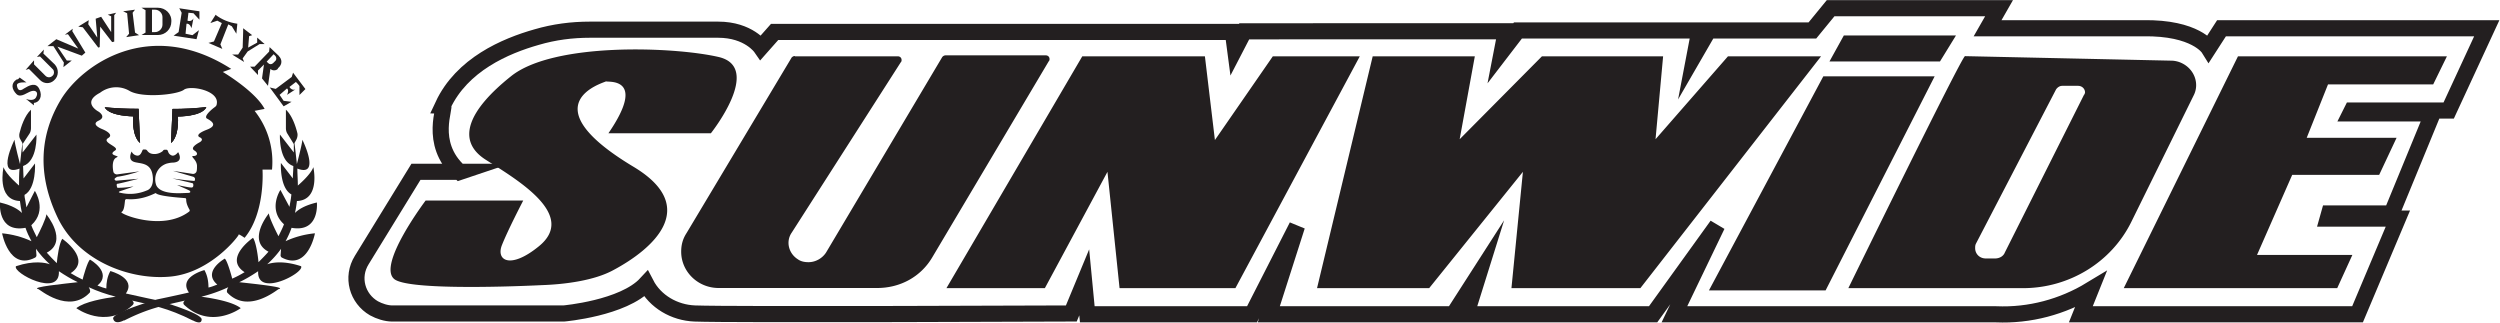 <svg xmlns="http://www.w3.org/2000/svg" id="Layer_1" viewBox="0 0 154.95 20.01"><defs><style>.cls-1{fill:#231f20}</style></defs><g><path d="M37.73 8.26h6.33s3.26-4.09.47-4.73-10.21-.92-12.85 1.19c-2.65 2.11-3.45 4-1.56 5.19 2.03 1.29 5.67 3.44 3.26 5.37-1.75 1.42-2.65.87-2.27-.09.38-.96 1.32-2.76 1.32-2.76h-6.05s-3.02 4-1.94 4.87c.8.64 6.28.51 9.21.37 1.37-.05 3.17-.28 4.35-.92 2.5-1.33 5.39-3.9 1.32-6.38-6.62-3.95-1.89-5.24-1.75-5.33 0 .09 2.6-.37.14 3.22ZM49.26 3.49h6.38c.14 0 .24.09.24.23 0 .05 0 .09-.05.14l-6.76 10.56c-.38.55-.19 1.29.38 1.65.19.14.43.18.66.18.43 0 .85-.23 1.09-.6l7.18-12.08a.27.27 0 0 1 .24-.14h6.19c.14 0 .24.09.24.23 0 .05 0 .09-.05.14l-7.23 12.17c-.71 1.19-1.98 1.88-3.4 1.88h-9.83c-1.28 0-2.32-1.01-2.32-2.25 0-.41.09-.78.33-1.15l6.52-10.89s.09-.09.19-.09ZM58.66 17.86l8.42-14.37h7.6l.62 5.19 3.59-5.19h5.39l-7.71 14.37h-7.18l-.75-7.21-3.88 7.21h-6.1zM85.08 3.49h6.33l-.94 5.14 5.1-5.14h7.51l-.47 5.14 4.49-5.14h5.77l-11.2 14.37h-7.99l.71-7.21-5.81 7.21h-6.95l3.45-14.37zM114.28 2.2l-.89 1.61h6.85l.99-1.61h-6.95zM113.01 4.73h6.9L113.15 18h-7.23l7.09-13.27zM134.6 3.76l-12.81-.28c-.19 0-7.23 14.38-7.23 14.38h10.82c2.88 0 5.48-1.61 6.71-4.09l3.87-7.85c.38-.73.05-1.65-.76-2.02-.19-.09-.43-.14-.61-.14Zm-5.43 2.11-4.91 9.78c-.09.23-.33.37-.61.37h-.57c-.38 0-.66-.28-.66-.64 0-.09 0-.18.05-.28l4.96-9.55c.09-.14.24-.23.38-.23h.99c.24 0 .43.18.43.41 0 0 0 .05-.05.14ZM138.71 3.49l-7.08 14.37h13.23l.94-2.06h-5.91l2.18-4.96h5.39l1.08-2.3h-5.57l1.32-3.31h6.52l.85-1.74h-12.95z" class="cls-1"/><path fill="none" stroke="#231f20" stroke-miterlimit="10" stroke-width="1px" d="M28.52 10.65h-2.74l-3.36 5.47c-.66 1.06-.28 2.39.76 2.99.33.18.76.32 1.13.32h10.63s3.69-.32 5.1-1.84c.57 1.1 1.75 1.79 3.02 1.84 2.22.09 23.34 0 23.34 0l.8-1.93.19 1.98H77.6l2.79-5.47-1.75 5.47h11.44l1.56-2.43-.76 2.43h11.58l3.97-5.51-2.65 5.51h19.94c2.08.09 4.11-.46 5.86-1.52l-.61 1.52h17.15l2.5-5.93h-4.35l.09-.32h3.87l2.55-6.2h-5.1l.09-.18h6l2.36-5.1h-16.44l-.8 1.24s-.8-1.29-4.06-1.24h-9.64l.71-1.24h-10.44l-1.13 1.38h-6.43l-.85 1.47.28-1.47H94.08l-.99 1.29.24-1.24H77.12l-.57 1.1-.14-1.06h-28.4l-.85.96s-.76-1.1-2.65-1.1h-7.94c-1.13 0-2.22.14-3.31.46-1.94.55-4.63 1.7-5.81 4.23.24 0-.95 2.34 1.04 4.13Z"/></g><g><path d="m8.59 6.75.09 2.1s-.49-.28-.43-1.64c0 0-1.45 0-1.76-.56.71.06 1.39.09 2.1.09ZM12.79 6.66c-.31.59-1.76.56-1.76.56.06 1.36-.43 1.64-.43 1.64l.09-2.1c.71 0 1.42-.03 2.1-.09Z" class="cls-1"/><path d="m15.78 6.87.62-.12c-.59-1.11-2.59-2.29-2.59-2.29l.52-.19C9.27 1.03 5.07 4.02 3.77 6.18c-1.3 2.16-1.48 4.63-.19 7.32s4.51 3.89 7.01 3.64c2.47-.25 4.2-2.5 4.2-2.59-.03-.09.37.19.37.19 1.3-1.57 1.11-4.23 1.11-4.23h.59c.12-1.3-.25-2.59-1.08-3.64Zm-4.05 6.24c-1.67 1.27-4.38.12-4.2.03s.19-.52.22-.71c0-.06.06-.09.09-.09 1.05.09 1.79-.4 1.82-.37.15.19 1.45.28 1.82.31.03 0 .06.03.06.09 0 .22.09.43.22.65 0 0 0 .06-.03.09Zm1.7-6.64c0 .06-.06.12-.09.15-.22.15-.77.62-.49.74.34.19.62.43-.03.68s-.56.4-.46.46c.09.03.28.15.03.31-.28.15-.59.37-.34.52.25.15.19.34-.06.34s.22.22.22.62c0 .12 0 .25-.03.34s-.12.15-.22.15l-1.24-.19 1.27.37c.06.03.12.09.09.19s-.03.06-.09.06c-.43-.03-.86-.09-1.3-.15.09.03 1.24.28 1.27.31.03.06.06.28-.12.25-.19 0-.8-.15-.86-.15.06.03.8.34.8.37s.09.12-.19.12-1.64.15-1.91-.49c-.19-.56.09-1.14.65-1.33.12-.03.25-.06.37-.06.74-.03.34-.65.34-.65s-.22.31-.43.19c-.25-.12-.15-.34-.31-.34s-.15 0-.22.09c-.19.15-.46.22-.71.15a.458.458 0 0 1-.25-.19c-.03-.03-.06-.06-.09-.06-.09 0-.15-.03-.19.03s-.12.4-.37.34a.419.419 0 0 1-.31-.25s-.25.46.09.62 1.05 0 1.2.8c.15.86-.34.99-.34.99-.52.22-1.08.28-1.64.15 0 0-.25-.03.03-.12s.74-.25.77-.28c-.31.06-.65.09-.99.09-.03-.03-.09-.25 0-.25s1.2-.28 1.3-.31l-1.39.12s-.15-.06-.06-.15c.03-.03.09-.06.12-.09.46-.06.93-.19 1.39-.34l-1.39.19c-.09 0-.19-.06-.22-.15-.06-.28-.09-.77.19-.9 0 0 .15-.06 0-.09-.15-.06-.43-.12-.09-.34s-.86-.49-.43-.77c.43-.25-.37-.56-.37-.56s-.74-.28-.22-.52 0-.56 0-.56-1.08-.56.09-1.17c.52-.4 1.24-.46 1.82-.12.77.46 2.93.25 3.37-.06.37-.31 2.25.03 2.04.9Z" class="cls-1"/><path d="M8.68 8.85s-.49-.28-.43-1.64c0 0-1.45 0-1.76-.56.71.09 1.39.12 2.1.12l.09 2.07ZM11.03 7.21c.06 1.36-.43 1.64-.43 1.64l.09-2.1c.71 0 1.39-.03 2.1-.12-.28.59-1.76.59-1.76.59Z" class="cls-1"/><path d="m8.59 6.75.09 2.1s-.49-.28-.43-1.64c0 0-1.45 0-1.76-.56.71.06 1.39.09 2.1.09ZM11.03 7.21c.06 1.36-.43 1.64-.43 1.64l.09-2.1c.71 0 1.39-.03 2.1-.12-.28.59-1.76.59-1.76.59ZM1.21 4.8l.43.31s-.62-.06-.59.19c.03.25.15.4.43.19.31-.19.74-.43.96.03.22.46 0 .83-.34.86v.15l-.49-.4s.46.19.62-.09.03-.46-.25-.4-.68.46-.96.19c-.28-.28-.37-.65 0-.9.09 0 .15-.06.19-.12ZM1.8 4.28l.68.68c.25.25.62.25.86.03l.03-.03c.28-.25.28-.68.03-.96l-.03-.03-.68-.65.03-.25-.43.46.19-.03.8.8c.09.09.09.28 0 .37l-.03.03c-.12.12-.31.12-.43 0l-.71-.71v-.25l-.52.59.22-.06ZM2.94 2.86l.55-.43 1.36.58-.64-.89-.19.03.49-.37-.03.15.81 1.33-.22.19-1.51-.56.58.86h.31l-.52.41.03-.28-.65-1.02h-.37zM5.13 1.69l.96 1.26.09-.03.03-1.27.74.96.13-.03V.94L7.2.79l-.52.12.21.1v.98l-.62-.95-.34.12.1 1.17-.56-.83.03-.25-.65.4.28.04zM7.63.7l.74-.1-.15.19.15 1.23.25.16-.8.12.18-.21L7.88.82 7.63.7zM9.79.48H8.77l.25.15v1.39l-.25.15h1.02c.46 0 .83-.37.83-.83.03-.49-.37-.86-.83-.86Zm.28 1.05c0 .25-.22.46-.46.46h-.19V.6h.19c.25 0 .46.22.46.46v.46ZM11.09.51l1.27.19v.52l-.37-.4c-.09 0-.22-.03-.31-.03 0 .03-.06.49-.06.49.15.06.31 0 .37-.15l-.12.62s-.09-.31-.31-.28l-.06.62.43.09.4-.31-.15.56-1.42-.22.31-.22.19-1.2-.15-.28ZM18.16 4.5l.77 1.02-.37.37v-.56c-.06-.09-.12-.15-.22-.25l-.4.31c.06.12.22.22.37.15l-.52.34s.15-.28 0-.4l-.46.4.25.37.49.06-.49.28-.86-1.17.37.09.99-.74.09-.28ZM13.35.91c.4.31.86.49 1.36.56l-.06.62-.28-.46-.22-.12-.49 1.24.12.28-.86-.37.34-.09.49-1.14-.28-.15-.43.15.31-.49ZM15.07 1.75l.56.43-.19.06-.06.71.56-.31v-.31l.46.4h-.31l-.74.46-.31.43.09.22-.74-.46h.37l.28-.43.03-.99v-.22ZM17.3 3.48l-.59-.56-.03.28-.9.93h-.28l.49.52v-.28l.37-.37-.12.86.37.46.15-1.05c.12.12.34.12.46 0v-.03l.03-.03c.25-.22.25-.52.03-.74Zm-.22.28-.15.15c-.09.09-.22.09-.31 0l-.09-.09s.37-.4.43-.46l.12.12c.06.09.06.22 0 .28ZM11.96 19.87c-1.57-.8-2.59-.96-3.77-1.24.19.15.03.28.03.28-1.67 1.54-3.49.19-3.49.19.49-.4 1.76-.62 2.44-.71-.56-.15-1.14-.34-1.67-.59.15.25.06.34.06.34-1.3 1.36-3.12-.22-3.18-.22-.56-.12 1.67-.34 2.44-.43-.4-.19-.8-.43-1.17-.68.09 1.67-2.9.09-2.66-.31 1.11-.37 1.82-.22 2.1-.12-.31-.28-.62-.62-.86-.96l.03.4c0 .06-.03.12-.09.15C.56 16.8.13 14.46.13 14.46c.62.06 1.24.22 1.82.49-.15-.28-.28-.56-.37-.83C-.18 14.44 0 12.55 0 12.55c.8.19 1.17.46 1.36.65-.06-.25-.09-.49-.12-.71v-.03c-1.48-.06-1.02-2.1-1.02-2.1.15.46.96 1.14.96 1.14 0-.34 0-.71.03-1.05C-.27 11.01.9 8.66.9 8.66c0 .22.34 1.51.34 1.51.06-.59.12-1.08.15-1.3l-.12-.22c-.09-.12-.09-.28-.06-.4.09-.37.31-1.08.71-1.45v1.14c0 .12-.03.25-.09.34l-.43.65v.52l.86-1.11s.09 1.64-.83 1.95c0 .28.03.52.03.77l.71-.93s.09 1.54-.65 1.95c0 .15.03.25.03.25.03.19.06.34.09.52l.52-1.02s.8 1.2-.22 2.13c.09.25.22.49.34.74.15-.28.62-1.24.59-1.42 0 0 1.39 1.67.03 2.38.19.22.4.43.62.65.03-.37.15-1.24.34-1.51 0 0 1.85 1.27.52 2.13.25.15.49.28.74.4.03-.15.31-1.14.46-1.24 0 0 1.42.8.46 1.61.03 0 .06.03.09.03.15.06.31.12.46.15 0-.37.06-.74.25-1.08 0 0 1.64.43.96 1.39.96.22 1.98.43 1.98.43s2.69.77 2.72 1.17c0 .4-.56.06-.56.06Z" class="cls-1"/><path d="M7.69 19.87c1.57-.8 2.59-.96 3.77-1.24-.19.15-.03.28-.03.28 1.67 1.54 3.49.19 3.49.19-.49-.4-1.76-.62-2.44-.71a9.17 9.17 0 0 0 1.67-.59c-.15.25-.06.34-.06.34 1.3 1.36 3.12-.22 3.18-.22.56-.12-1.67-.34-2.44-.43.4-.19.8-.43 1.17-.68-.09 1.67 2.9.09 2.66-.31-1.11-.37-1.82-.22-2.1-.12.31-.28.62-.62.86-.96l-.03.4c0 .06.03.12.09.15 1.61.83 2.04-1.51 2.04-1.51-.62.06-1.24.22-1.82.49.15-.28.28-.56.37-.83 1.76.31 1.57-1.57 1.57-1.57-.8.19-1.17.46-1.36.65.06-.25.09-.49.12-.71v-.03c1.48-.06 1.02-2.1 1.02-2.1-.15.46-.96 1.14-.96 1.14 0-.34-.03-.71-.03-1.05 1.48.56.31-1.79.31-1.79 0 .22-.34 1.51-.34 1.51-.06-.59-.12-1.08-.15-1.3l.12-.22c.06-.12.09-.28.06-.4-.09-.37-.31-1.08-.71-1.45v1.14c0 .12.03.25.09.34l.4.65v.52l-.86-1.11s-.09 1.64.83 1.95c0 .28-.03.52-.03.77l-.74-.96s-.09 1.54.65 1.95l-.03.25c-.03.19-.06.34-.09.52l-.56-1.05s-.8 1.2.22 2.13c-.09.25-.22.49-.34.74-.15-.28-.62-1.24-.59-1.42 0 0-1.39 1.67-.03 2.38-.19.22-.4.43-.62.65-.03-.37-.15-1.24-.34-1.51 0 0-1.85 1.27-.52 2.13-.25.15-.49.28-.77.4-.03-.15-.31-1.14-.46-1.24 0 0-1.42.8-.46 1.61-.03 0-.06.03-.09.03-.15.06-.31.12-.46.15 0-.37-.06-.74-.25-1.08 0 0-1.64.43-.96 1.39-.96.22-1.98.43-1.98.43s-2.69.77-2.72 1.17c.09.46.68.12.68.12Z" class="cls-1"/></g></svg>